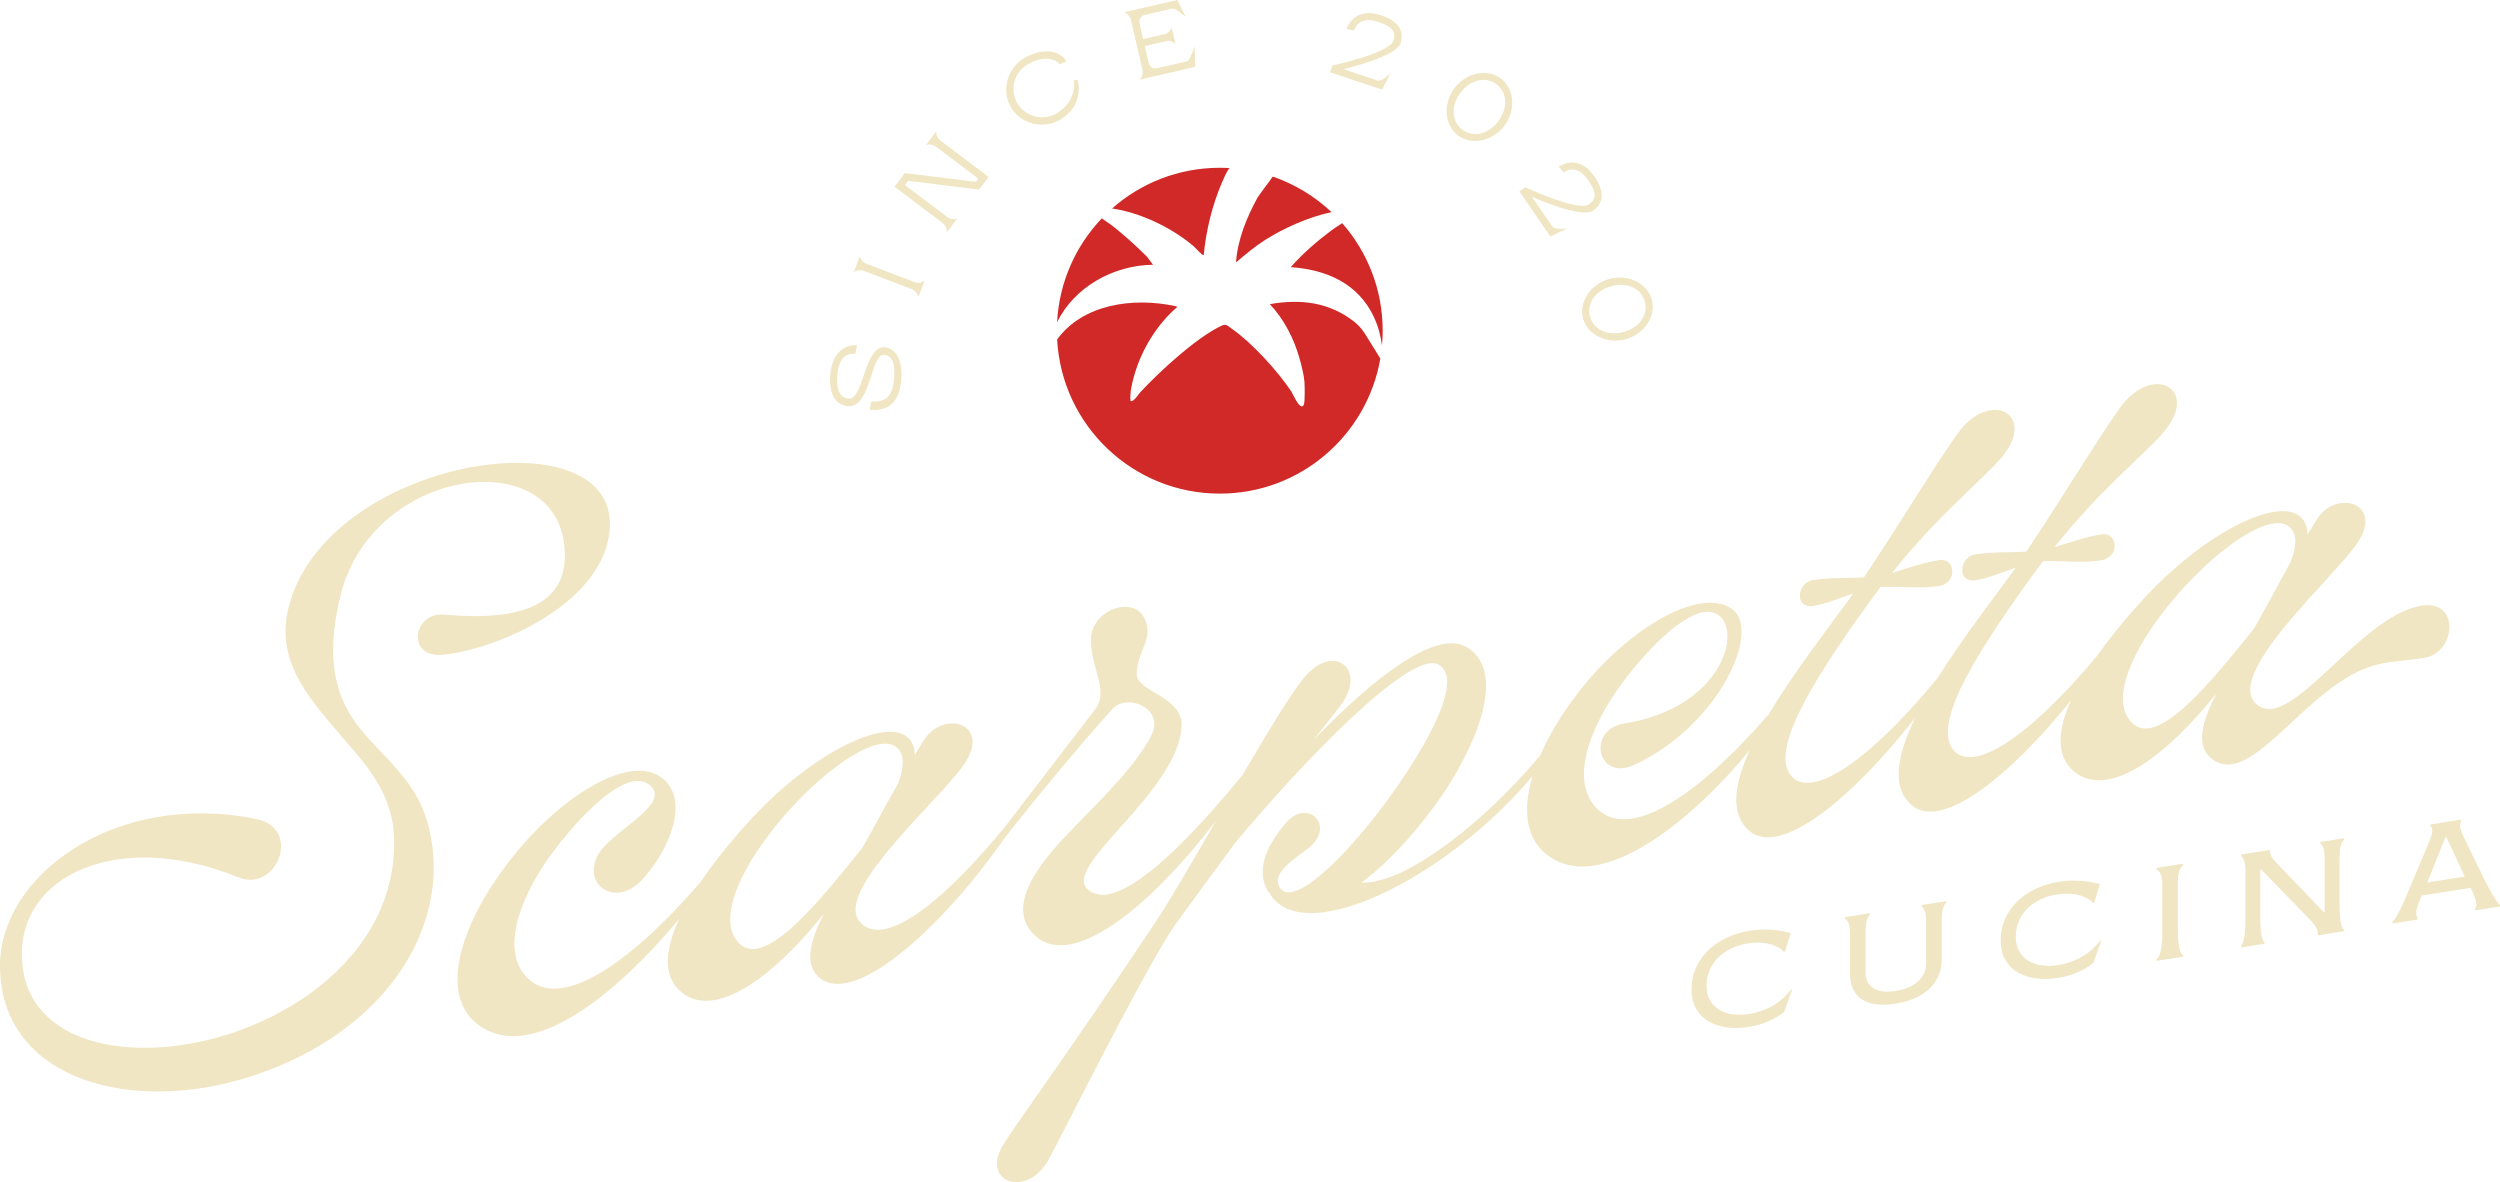 <svg id="Layer_2" data-name="Layer 2" xmlns="http://www.w3.org/2000/svg" viewBox="0 0 1096.99 518.73">
  <defs>
    <style>
      .cls-1 {
        fill: #d12927;
      }

      .cls-2 {
        fill: #f0e6c3;
      }
    </style>
  </defs>
  <g id="Layer_1" data-name="Layer 1">
    <g>
      <g>
        <g>
          <path class="cls-2" d="M267.26,234.84c-5.02,32.57-53.52,51.29-73.92,52.52-15.06.71-12.04-18.84,1.67-17.66,33.78,3.01,55.86-4.17,52.52-31.07-5.36-43.97-83.96-33.19-98.01,22.22-7.36,29.59-1.67,45.75,8.03,58.26,10.7,13.7,26.09,23.64,30.77,44.64,10.37,42.84-19.74,92.1-83.96,110.3-51.18,14.12-104.36-2.21-104.36-50.37,0-39.47,50.51-76.91,112.39-64.3,20.4,4.13,9.03,32.36-7.69,25.64-53.19-21.68-97.68-.59-95,36.79,2.34,36.42,47.5,45.32,89.64,32.29,38.47-12.11,74.6-42.25,73.59-85.91-.33-18.34-10.7-31.09-21.41-43.1-13.71-16.56-32.11-34.05-24.41-60.36,18.73-65.52,148.51-84.07,140.15-29.89Z"></path>
          <path class="cls-2" d="M1062.72,265.73c-27.43,4.34-57.2,55.55-72.25,43.55-15.72-12.56,33.78-55.86,43.82-70.83,12.04-17.96-9.03-23.65-17.39-10.96l-4.35,7.05c0-3.68-1.34-6.81-4.35-8.68-10.7-6.67-41.48,8.24-68.57,37.96-7.18,7.88-13.78,15.95-19.29,23.78-31.94,38.26-54.5,50.56-62.67,42.05-10.04-10.46,6.69-39.19,33.78-76.6l5.02-6.82c8.36-.32,17.06.98,25.76-.4,3.01-.47,5.68-2.9,5.68-6.25,0-3.68-2.67-5.6-5.68-5.12-7.03,1.11-13.72,3.51-20.74,5.63,19.4-24.48,38.13-39.49,47.16-49.62,17.73-19.87-4.34-31.76-18.73-11.08-10.7,15.07-27.09,42.42-40.81,62.66-7.36.49-14.72,0-22.41,1.21-3.01.47-5.68,3.24-5.68,6.92,0,3.34,2.67,4.92,5.68,4.45,6.02-.96,11.71-3.53,17.73-5.49-9.21,12.87-23.28,30.85-34.36,48.57-32.46,39.19-55.4,51.82-63.65,43.22-10.04-10.45,6.69-39.19,33.78-76.6l5.02-6.81c8.36-.32,17.06.98,25.76-.4,3.01-.48,5.68-2.91,5.68-6.25,0-3.68-2.67-5.6-5.68-5.12-7.03,1.11-13.72,3.51-20.74,5.62,19.4-24.48,38.13-39.49,47.16-49.62,17.73-19.86-4.35-31.75-18.73-11.08-10.7,15.08-27.09,42.43-40.81,62.66-7.36.5-14.72-.01-22.41,1.21-3.01.48-5.69,3.24-5.69,6.92,0,3.35,2.68,4.93,5.69,4.45,6.02-.95,11.71-3.52,17.73-5.48-9.96,13.92-25.61,33.82-37.01,52.9-32.57,37.56-63.09,56.84-76.72,40.04-10.37-12.74-1.01-35.97,13.04-54.58,14.72-19.39,33.12-35.69,41.82-28.7,10.03,7.77.67,40.7-41.82,47.43-16.39,2.59-11.7,25.94,5.02,17.94,37.13-17.59,55.53-58.97,42.48-68.28-14.71-10.38-48.16,10.31-69.24,39.06-6.09,8.16-11.26,16.79-14.91,25.2,0,.01,0,.02-.01.02-20.84,24.87-44.38,43.72-62.01,51.86-6.36,2.68-12.05,4.25-16.39,3.94,13.04-9.76,26.09-24.54,36.46-39.9,17.05-26.11,25.75-53.92,9.7-63.41-13.38-7.92-40.48,13.09-67.24,40.75l12.04-15.29c11.71-15.9-3.34-27.9-16.39-11.79-5.8,7.16-15.93,23.92-26.73,42.38h-.03c-36.79,44.96-58.87,59.16-68.24,49.94-10.36-10.4,39.81-42.43,41.48-71.13,1.01-13.2-20.07-15.22-19.73-23.3.67-9.8,5.68-13.61,4.68-20.14-2.34-16.02-24.75-8.79-24.75,5.26,0,12.71,8.03,22.48,2,30.45l-40.02,52.14-.05.06c-31.94,38.5-54.74,52.25-63.62,40.83-10.7-13.7,36.13-53.89,46.16-68.86,12.04-17.96-9.03-23.66-17.39-10.96-1.67,2.27-3.01,4.82-4.35,7.04,0-3.68-1.34-6.81-4.35-8.67-10.7-6.67-41.48,8.24-68.57,37.95-8.03,8.81-15.33,17.85-21.19,26.54-.01.01-.01.02-.02.03-32.73,37.87-63.44,57.39-77.14,40.52-10.37-12.74-1-35.97,13.05-54.58,14.71-19.39,33.11-36.02,41.81-28.7,9.7,7.83-13.71,18.9-21.07,28.42-10.37,13.69,5.01,26.3,17.39,13.64,12.04-12.61,21.74-35.22,9.36-44.97-15.05-12-48.16,10.31-69.23,39.07-20.41,27.31-30.44,60.01-7.7,71.46,22.99,11.49,57.61-16.83,84.28-48.82-6.81,14.6-7.34,26.86,2.7,33.37,14.71,9.38,38.8-8.15,60.87-35.73-6.02,11.65-8.69,21.78-2.67,27.52,14.2,14.2,52.68-18.71,82.41-61.37h.01c17.23-21.98,37.83-46.12,47.03-56.14,6.02-6.64,23.08-.31,16.72,12.07-7.02,13.49-22.07,27.91-35.79,42.13-22.07,22.56-25.09,37.08-14.38,46.09,15.66,13.18,47.92-10.97,78.68-51.06-10.25,17.73-19.91,34.44-25.83,43.36-38.47,57.94-57.87,83.76-67.23,98.29-10.71,16.41,9.03,24.32,19.06,8.02,3.35-5.55,43.15-85.78,56.2-104.24,9.03-12.46,18.06-24.6,26.09-35.57,29.44-35.44,77.27-85.16,89.31-78.37,9.7,5.49-.67,27.2-14.72,48.49-19.73,29.89-49.17,60.64-55.19,48.88-3.01-5.88,6.02-11.65,12.71-16.73,12.38-9.65,0-22.07-9.36-11.56-11.04,12.45-13.39,23.86-7.36,31.6,7.69,12.5,28.43,10.22,52.18-1.57,21.04-10.35,44.69-28.41,63.02-50.17-4.88,16.16-2.91,30.4,10.57,37.18,23.21,11.51,60.43-18.73,84.71-48.59-6.84,15.05-8.77,28.2-.08,35.52,13.74,11.56,45.36-14.74,72.64-49.6-7.87,16.21-10.62,30.54-1.39,38.31,13.26,11.16,43.2-12.96,69.8-46.02-6.4,14.2-6.71,26.09,3.12,32.46,14.72,9.38,38.47-7.76,60.55-35.34-6.02,11.99-9.03,22.5-2.34,28.13,14.38,12.11,32.78-16.9,56.19-32.98,16.06-10.91,24.76-8.61,37.8-11,13.71-2.51,15.39-25.52-1.34-22.87ZM324.48,414.1c-9.37-9.22-1.34-28.89,12.37-47.12,17.4-23.49,46.16-46.45,56.2-39.34,3.34,2.48,4.35,7.34,1,16.23-5.35,9.21-10.03,18.32-15.72,28.25-17.39,21.48-42.15,53.17-53.85,41.98ZM935.61,317.3c-9.36-9.22-1.33-28.89,12.38-47.12,17.39-23.49,46.16-46.44,56.2-39.33,3.34,2.48,4.34,7.33.66,16.28-5.35,9.54-10.03,18.65-15.72,28.58-17.39,21.49-41.81,52.78-53.52,41.59Z"></path>
        </g>
        <g>
          <path class="cls-2" d="M742.25,434.07c0-3.46.66-6.63,1.99-9.5,1.29-2.9,3.09-5.46,5.42-7.69,2.26-2.14,4.99-3.98,8.17-5.51,3.09-1.43,6.46-2.43,10.09-3,1.94-.31,3.92-.48,5.95-.52,2.18.05,3.86.13,5.03.25,1.52.15,2.86.36,4.02.64,1.5.35,2.44.58,2.81.7l-2.42,8.09-.59.09c-.94-.98-2.04-1.78-3.3-2.38-1.48-.63-2.79-1.05-3.92-1.24-1.72-.29-3.2-.42-4.44-.37-1.7.05-3.15.17-4.35.36-2.33.37-4.61,1.07-6.83,2.09-2.11.94-4.01,2.22-5.68,3.84-1.57,1.45-2.85,3.27-3.86,5.48-1,2.14-1.5,4.52-1.5,7.13s.54,4.8,1.63,6.57c.98,1.72,2.36,3.09,4.15,4.11,1.85,1.06,3.83,1.7,5.95,1.93,2.31.24,4.61.18,6.89-.18,3.66-.58,7.11-1.79,10.36-3.63,3.22-1.86,5.9-4.22,8.04-7.09l.59-.09-3.59,9.94c-4.4,3.4-9.55,5.56-15.45,6.5-3.48.55-6.63.64-9.44.25-3-.35-5.68-1.2-8.04-2.55-2.33-1.29-4.2-3.13-5.62-5.54-1.37-2.27-2.06-5.16-2.06-8.69Z"></path>
          <path class="cls-2" d="M820.51,400.74v.59c-.54.63-.9,1.22-1.08,1.77-.3.83-.49,1.54-.56,2.11-.13.76-.2,1.46-.2,2.09-.04.51-.06,1.17-.06,1.97v17.64c0,1.37.27,2.65.82,3.82.52,1.12,1.33,2.03,2.42,2.75,1.13.8,2.52,1.3,4.15,1.5,1.65.26,3.61.21,5.88-.15,2.26-.36,4.22-.93,5.88-1.71,1.55-.66,2.93-1.6,4.15-2.81,1.13-1.05,1.96-2.23,2.48-3.53.52-1.28.78-2.64.78-4.08v-19.6c-.09-.86-.17-1.53-.26-2.02-.15-.72-.35-1.36-.59-1.93-.24-.51-.62-.98-1.14-1.42v-.59l10.91-1.73v.59c-.54.57-.95,1.16-1.21,1.79-.28.76-.49,1.47-.62,2.12-.13.76-.2,1.46-.2,2.09-.04.51-.06,1.17-.06,1.97v16.92c0,2.83-.49,5.32-1.47,7.45-1.04,2.28-2.43,4.2-4.15,5.75-1.85,1.67-3.96,3-6.34,4.01-2.48,1.05-5.23,1.81-8.23,2.29-3,.48-5.75.58-8.23.32-2.44-.27-4.54-.94-6.3-2.01-1.72-1.08-3.06-2.56-4.02-4.46-.98-1.83-1.47-4.16-1.47-6.99v-18.88c-.09-.86-.17-1.53-.26-2.02-.15-.78-.37-1.42-.65-1.92-.35-.58-.77-1.04-1.27-1.4v-.59l10.91-1.73Z"></path>
          <path class="cls-2" d="M877.9,412.59c0-3.46.66-6.63,1.99-9.5,1.28-2.9,3.09-5.46,5.42-7.69,2.27-2.14,4.99-3.98,8.17-5.51,3.09-1.43,6.46-2.43,10.09-3,1.94-.31,3.92-.48,5.95-.52,2.18.05,3.86.13,5.03.25,1.52.15,2.86.36,4.02.64,1.5.35,2.44.58,2.81.7l-2.42,8.09-.59.09c-.94-.98-2.04-1.78-3.3-2.38-1.48-.64-2.79-1.05-3.92-1.24-1.72-.29-3.2-.42-4.44-.38-1.7.05-3.15.17-4.34.36-2.33.37-4.61,1.07-6.83,2.09-2.11.95-4.01,2.22-5.68,3.84-1.57,1.45-2.85,3.27-3.85,5.48-1,2.14-1.5,4.52-1.5,7.13s.54,4.8,1.63,6.57c.98,1.72,2.36,3.09,4.15,4.11,1.85,1.06,3.83,1.7,5.95,1.93,2.31.24,4.61.18,6.89-.18,3.66-.58,7.11-1.79,10.36-3.63,3.22-1.86,5.9-4.22,8.04-7.09l.59-.09-3.59,9.94c-4.4,3.4-9.55,5.56-15.45,6.5-3.48.55-6.63.64-9.44.25-3-.35-5.68-1.2-8.04-2.55-2.33-1.29-4.2-3.13-5.62-5.54-1.37-2.27-2.06-5.16-2.06-8.69Z"></path>
          <path class="cls-2" d="M955.6,407.76c0,.94.02,1.78.07,2.54,0,1.29.09,2.45.26,3.49.13,1.18.36,2.28.69,3.32.33,1.04.77,1.73,1.34,2.08v.59l-11.73,1.86v-.59c.7-.65,1.2-1.5,1.5-2.53.33-1.14.59-2.32.78-3.55.09-.8.17-1.99.26-3.57v-24.7c-.09-.86-.17-1.53-.26-2.02-.22-.73-.48-1.36-.78-1.9-.28-.46-.78-.91-1.5-1.36v-.59l11.73-1.86v.59c-.52.5-.97,1.1-1.34,1.81-.3.68-.53,1.39-.69,2.13-.17.7-.26,1.4-.26,2.1-.04.51-.07,1.17-.07,1.97v20.19Z"></path>
          <path class="cls-2" d="M991.78,402.03c0,.94.02,1.78.07,2.54,0,1.16.07,2.32.2,3.5.04.97.23,2.09.56,3.34.17.95.53,1.66,1.08,2.12v.59l-10.32,1.63v-.59c.46-.53.82-1.35,1.08-2.46.26-1.13.46-2.3.59-3.52.02-.44.06-1.05.11-1.85.05-.79.09-1.37.12-1.72v-24.63c-.02-.24-.06-.58-.12-1.04-.05-.46-.09-.81-.11-1.04-.13-.74-.33-1.39-.59-1.93-.28-.59-.64-1.06-1.08-1.43v-.59l12.64-2v.59c0,1.11.45,2.21,1.34,3.28.7.85,1.8,2.06,3.3,3.63l19.11,19.91.29-.05v-24.89c-.02-.17-.06-.48-.11-.93-.05-.45-.09-.81-.11-1.09-.15-.72-.35-1.36-.59-1.93-.28-.59-.64-1.06-1.08-1.43v-.59l10.45-1.66v.59c-.52.61-.91,1.2-1.14,1.78-.28.76-.49,1.47-.62,2.12-.13.76-.2,1.46-.2,2.09-.04.51-.07,1.17-.07,1.97v20.19c0,.94.02,1.78.07,2.54,0,1.16.06,2.32.2,3.5.04.97.23,2.09.56,3.34.24.96.62,1.67,1.14,2.11v.59l-11.47,1.82v-.59c0-1.22-.37-2.37-1.11-3.45-.85-1.22-1.79-2.32-2.81-3.31l-21.1-21.68-.26.04v20.61Z"></path>
          <path class="cls-2" d="M1049.82,405.22v-.59c.76-.88,1.44-1.88,2.03-3,.87-1.58,1.51-2.82,1.93-3.74.5-1.04,1.06-2.28,1.67-3.73.17-.46.41-1.05.72-1.75.3-.7.49-1.12.56-1.26l8.92-21.14c.17-.38.44-1.03.78-1.95.28-.76.51-1.49.69-2.17.15-.76.2-1.42.13-1.98-.07-.62-.34-1.13-.82-1.54v-.59l13.52-2.14v.59c-.3.48-.46,1.06-.46,1.74,0,.72.09,1.36.26,1.92.22.77.44,1.42.65,1.95.15.35.42.93.82,1.77l9.51,19.5c.07.16.23.48.49.93.26.46.48.86.65,1.2.41.85.95,1.82,1.6,2.92.13.22.73,1.17,1.8,2.85.52.81,1.1,1.52,1.73,2.14v.59l-10.98,1.74v-.59c.3-.46.49-1.04.56-1.72.06-.53.02-1.15-.13-1.84,0-.02-.08-.28-.24-.78-.16-.5-.29-.89-.38-1.18-.35-.82-.61-1.41-.78-1.77l-.95-2.04-21.53,3.41-.88,2.33c-.07.21-.19.54-.38.99-.18.45-.31.77-.38.96-.28.85-.48,1.57-.59,2.15-.11.63-.13,1.27-.07,1.94.07.62.26,1.13.59,1.54v.59l-11.04,1.75ZM1073.37,367.22l-.26.04-8.04,19.96,16.46-2.61-8.17-17.39Z"></path>
        </g>
      </g>
      <g>
        <path class="cls-2" d="M388.27,152.39c4.48.42,8.02,5.28,7.17,14.47-.86,9.33-5.26,13.73-13.82,12.94l.75-3.69c7.56.7,9.38-3.85,9.91-9.55.63-6.82-.66-10.52-4.31-10.86-5.83-.54-5.93,23.46-15.88,22.53-4.5-.42-8.67-3.91-7.73-14.09.97-10.5,7.37-12.99,11.72-12.59l-.78,3.71c-4.86-.45-7.29,2.99-7.86,9.16-.58,6.29.91,10.1,4.96,10.48,6.57.61,6.83-23.38,15.88-22.54Z"></path>
        <path class="cls-2" d="M401.3,123.79c2.44.93,4.4-.62,4.4-.62l-2.72,7.13s-.43-2.47-2.86-3.4l-21.09-8.05c-2.43-.93-4.4.62-4.4.62l2.72-7.13s.13,2.35,2.87,3.4l21.1,8.05Z"></path>
        <path class="cls-2" d="M410.87,57.65s-.39,2.4,1.81,4.06l21.12,15.94-4.18,5.54-31.15-3.84-1.4,1.85,18.59,14.03c2.04,1.54,4.4.62,4.4.62l-4.59,6.09s.3-2.47-1.81-4.06l-21.13-15.95,4.52-5.99,31.15,3.84,1.05-1.4-18.59-14.03c-2.2-1.66-4.4-.62-4.4-.62l4.59-6.08Z"></path>
        <path class="cls-2" d="M471.21,35.12l1.68.02s3.22,10.44-7.13,17.04c-7.29,4.65-17.23,2.68-21.88-4.62-4.64-7.28-2.23-17.12,5.07-21.76,6.77-4.32,15.32-4.71,19.02,1.1l-3.08,1.36c-1.97-3.08-8.2-3.65-14.36.27-6.62,4.22-7.12,12.11-3.85,17.25,3.33,5.22,11.18,7.67,17.28,3.79,9.04-5.76,7.24-14.44,7.24-14.44Z"></path>
        <path class="cls-2" d="M524.22,20.21l.23,9.14-24.37,5.6s1.81-1.73,1.21-4.33l-5.04-21.95c-.53-2.31-2.97-3.31-2.97-3.31l23.34-5.36,3.62,7.53s-4.35-4.11-5.88-3.76l-12.03,2.76c-1.65.38-2.69,2.03-2.31,3.68l1.59,6.92,9.86-2.26c1.58-.36,2.67-2.75,2.67-2.75l1.66,7.22s-1.94-1.77-3.63-1.38l-9.86,2.27,1.7,7.43c.38,1.64,2.01,2.66,3.65,2.28l13.1-3.01c1.49-.34,3.44-6.73,3.45-6.73Z"></path>
        <path class="cls-2" d="M610.18,32l-3.72,7.33-22.79-7.6,1-3.01s24.9-5.35,26.7-10.76c1.22-3.67.27-6.05-6.45-8.29-5.33-1.78-9.25-.76-10.74,3.7l-3.29-.64c1.38-4.14,5.99-9.07,15.03-6.06,9.07,3.03,10.03,8.07,8.6,12.35-2.03,6.08-25.04,11.32-25.04,11.32l15.02,5.01c1.65.55,5.28-2.79,5.67-3.34Z"></path>
        <path class="cls-2" d="M660.1,55.2c-5.21,6.89-14.5,8.64-20.37,4.2-5.87-4.44-6.71-13.86-1.5-20.75,5.21-6.89,14.5-8.64,20.37-4.2,5.87,4.44,6.71,13.86,1.5,20.75ZM657.45,53.2c4.36-5.76,3.97-12.62-.77-16.21-4.74-3.59-11.45-2.08-15.8,3.68-4.36,5.76-3.97,12.62.77,16.21,4.74,3.59,11.45,2.08,15.8-3.67Z"></path>
        <path class="cls-2" d="M687.69,100.17l-7.39,3.61-13.59-19.8,2.62-1.8s23.09,10.75,27.79,7.52c3.19-2.19,3.86-4.67-.14-10.51-3.18-4.63-6.92-6.19-10.79-3.53l-2.24-2.5c3.6-2.47,10.25-3.62,15.64,4.23,5.41,7.89,3.14,12.49-.59,15.04-5.29,3.63-26.79-6.07-26.79-6.07l8.96,13.05c.99,1.44,5.89.96,6.54.75Z"></path>
        <path class="cls-2" d="M713.43,148.82c-8.32,2.33-16.77-1.9-18.76-8.98-1.99-7.08,3.04-15.09,11.36-17.42,8.32-2.33,16.77,1.9,18.76,8.98,1.99,7.08-3.04,15.09-11.36,17.42ZM712.54,145.62c6.95-1.95,10.8-7.64,9.2-13.37-1.6-5.72-7.85-8.59-14.81-6.64-6.95,1.95-10.8,7.64-9.2,13.37s7.85,8.59,14.81,6.64Z"></path>
      </g>
      <g>
        <path class="cls-1" d="M605.68,157.34c-5.8,33.66-35.12,59.26-70.43,59.26-38.21,0-69.39-29.95-71.38-67.65,11.26-15.49,33.22-18.59,51.69-14.66.29.06.89.15.99.43-9.03,7.74-15.81,19-18.99,30.48-.96,3.47-1.79,7.04-1.51,10.67,1.09,1.01,3.76-3.21,4.41-3.89,8.71-9.26,24.02-23.47,35.35-28.97,2.28-1.1,2.82-.08,4.74,1.27,8.83,6.15,20.11,18.56,26.06,27.48.77,1.15,4.01,9.06,5.52,5.78.51-1.09.38-8.32.26-9.98-.24-3.06-1.36-7.5-2.22-10.5-2.49-8.69-6.79-17-12.98-23.6,13.65-2.42,26.09-.77,36.89,7.59,2,1.55,3.66,3.47,4.99,5.62l6.61,10.65Z"></path>
        <path class="cls-1" d="M539.51,73.76c-1.33,1.5-2.82,5.17-3.35,6.4-4.22,9.81-7.01,21.18-7.96,31.78-.6.34-3.7-3.26-4.42-3.87-9.23-7.91-23.23-14.81-35.82-16.59,12.59-11.11,29.15-17.86,47.28-17.86,1.44,0,2.86.05,4.27.14Z"></path>
        <path class="cls-1" d="M505.94,116.18c-17.47.15-34.6,9.88-42.09,25.19.92-17.61,8.2-33.56,19.6-45.54,1.9,1.35,4.12,2.78,5.34,3.76,5.05,4.1,9.9,8.45,14.51,13.05l2.65,3.53Z"></path>
        <path class="cls-1" d="M584.27,93.09c-10.1,2.07-21.13,7.13-29.04,12.13-4.59,2.91-8.72,6.43-12.88,9.9.7-9.93,4.64-19.6,9.35-28.26.73-1.35,4.9-6.61,6.78-9.38,9.72,3.34,18.48,8.71,25.8,15.61Z"></path>
        <path class="cls-1" d="M606.72,145.11c0,2.2-.11,4.38-.31,6.53-.44-3.57-1.44-8.05-3.57-12.58-6.87-14.58-20.54-20.73-36.48-21.84,5.37-6.06,11.46-11.32,17.92-16.17.9-.69,2.75-1.87,4.67-3.12,11.06,12.59,17.77,29.1,17.77,47.18Z"></path>
      </g>
    </g>
  </g>
</svg>